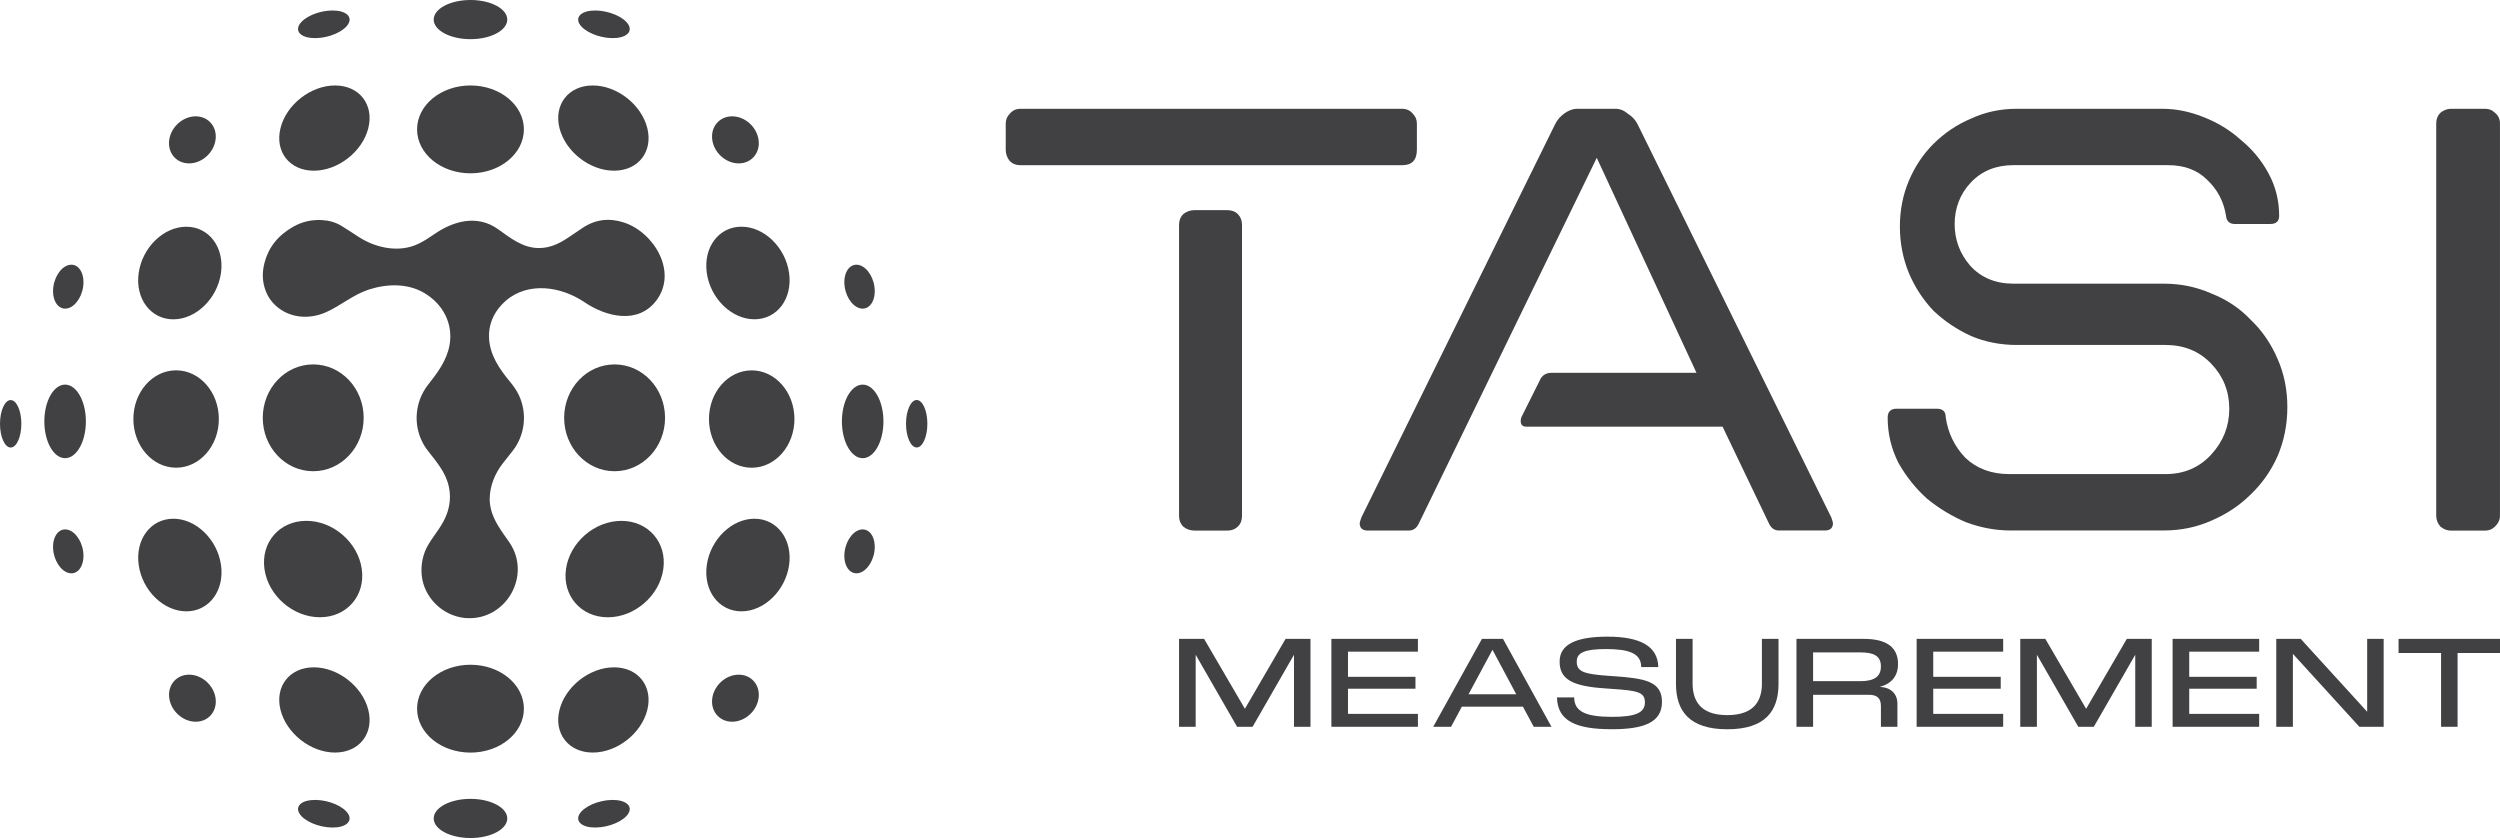 <svg xmlns="http://www.w3.org/2000/svg" id="Layer_1" data-name="Layer 1" viewBox="0 0 735.36 246.5"><defs><style>      .cls-1 {        fill: #414042;      }    </style></defs><g id="wordmark"><path class="cls-1" d="M733.91,33.2c-.8-.8-1.76-1.2-2.88-1.2h-10.1c-1.12,0-2.16.4-3.13,1.2-.8.8-1.2,1.84-1.2,3.13v115.41c0,1.12.4,2.16,1.2,3.13.96.8,2,1.2,3.13,1.2h10.1c1.12,0,2.08-.4,2.88-1.2.96-.96,1.44-2,1.44-3.13V36.32c0-1.28-.48-2.32-1.44-3.13Z"></path><path class="cls-1" d="M661.99,145.48c3.37-3.21,6.01-6.97,7.94-11.3,1.92-4.49,2.88-9.3,2.88-14.43s-.96-9.86-2.88-14.19c-1.92-4.49-4.57-8.34-7.94-11.54-3.21-3.37-7.05-5.93-11.54-7.69-4.33-1.92-8.98-2.89-13.95-2.89h-44.24c-5.29,0-9.54-1.76-12.74-5.29-3.05-3.53-4.57-7.61-4.57-12.26s1.6-8.9,4.81-12.26c3.21-3.37,7.37-5.05,12.5-5.05h45.44c4.81,0,8.66,1.44,11.54,4.33,3.05,2.89,4.89,6.41,5.53,10.58.16,1.6,1.04,2.4,2.65,2.4h10.34c1.76,0,2.64-.8,2.64-2.4,0-4.49-1.04-8.66-3.13-12.5-2.08-3.85-4.81-7.13-8.17-9.86-3.21-2.89-6.89-5.13-11.06-6.73-4.01-1.6-8.01-2.4-12.02-2.4h-42.8c-4.81,0-9.3.96-13.46,2.89-4.17,1.76-7.85,4.25-11.06,7.45-3.05,3.05-5.45,6.65-7.21,10.82-1.76,4.17-2.65,8.66-2.65,13.46s.88,9.38,2.65,13.7c1.76,4.17,4.17,7.85,7.21,11.06,3.21,3.05,6.89,5.53,11.06,7.45,4.17,1.76,8.66,2.64,13.46,2.64h43.76c5.45,0,9.94,1.84,13.46,5.53,3.53,3.69,5.29,8.09,5.29,13.22s-1.76,9.62-5.29,13.46c-3.53,3.85-8.01,5.77-13.46,5.77h-45.92c-5.29,0-9.62-1.6-12.98-4.81-3.21-3.37-5.13-7.37-5.77-12.02,0-1.6-.88-2.4-2.64-2.4h-11.78c-1.76,0-2.64.88-2.64,2.64,0,4.65,1.04,9.06,3.13,13.22,2.24,4.01,5.05,7.53,8.42,10.58,3.53,2.89,7.37,5.21,11.54,6.97,4.33,1.6,8.66,2.4,12.98,2.4h45.2c4.97,0,9.62-.96,13.95-2.89,4.49-1.92,8.33-4.49,11.54-7.69Z"></path><path class="cls-1" d="M539.16,153.9c0-.16-.16-.72-.48-1.68l-56.98-115.65c-.64-1.28-1.6-2.32-2.89-3.13-1.12-.96-2.32-1.44-3.61-1.44h-11.3c-1.28,0-2.56.48-3.85,1.44-1.12.8-2,1.84-2.64,3.13l-56.98,115.65c-.32.96-.48,1.52-.48,1.68,0,1.44.8,2.16,2.4,2.16h12.02c1.28,0,2.24-.64,2.89-1.92l52.42-107.72,29.33,63.23h-42.56c-1.76,0-2.97.8-3.61,2.4l-5.29,10.58c-.16.32-.24.72-.24,1.2,0,1.12.56,1.68,1.68,1.68h57.7l13.71,28.61c.64,1.28,1.6,1.92,2.89,1.92h13.46c1.6,0,2.4-.72,2.4-2.16Z"></path><path class="cls-1" d="M351.38,61.81c-1.28,0-2.4.4-3.37,1.2-.8.8-1.2,1.84-1.2,3.13v85.6c0,1.28.4,2.32,1.2,3.13.96.8,2.08,1.2,3.37,1.2h9.62c1.28,0,2.32-.4,3.13-1.2s1.2-1.84,1.2-3.13v-85.6c0-1.28-.4-2.32-1.2-3.13s-1.84-1.2-3.13-1.2h-9.62Z"></path><path class="cls-1" d="M416.77,44.02v-7.69c0-1.12-.4-2.08-1.2-2.89-.8-.96-1.84-1.44-3.13-1.44h-112.28c-1.28,0-2.32.48-3.13,1.44-.8.8-1.2,1.76-1.2,2.89v7.69c0,1.28.4,2.4,1.2,3.37.8.8,1.84,1.2,3.13,1.2h112.28c2.89,0,4.33-1.52,4.33-4.57Z"></path><polygon class="cls-1" points="705.52 192.08 718.03 192.08 718.03 213.78 722.88 213.78 722.88 192.08 735.36 192.08 735.36 187.92 705.52 187.92 705.52 192.08"></polygon><polygon class="cls-1" points="696.29 209.36 676.74 187.92 669.55 187.92 669.55 213.78 674.44 213.78 674.44 192.33 693.99 213.78 701.14 213.78 701.14 187.92 696.29 187.92 696.29 209.36"></polygon><polygon class="cls-1" points="639.06 213.78 664.52 213.78 664.52 209.98 643.95 209.98 643.95 202.58 663.79 202.58 663.79 199.08 643.95 199.08 643.95 191.68 664.52 191.68 664.52 187.92 639.06 187.92 639.06 213.78"></polygon><polygon class="cls-1" points="613.62 208.49 601.62 187.92 594.25 187.92 594.25 213.78 599.14 213.78 599.14 192.59 611.32 213.78 615.88 213.78 628.07 192.59 628.07 213.78 632.92 213.78 632.92 187.92 625.59 187.92 613.62 208.49"></polygon><polygon class="cls-1" points="563.77 213.78 589.22 213.78 589.22 209.98 568.65 209.98 568.65 202.58 588.5 202.58 588.5 199.08 568.65 199.08 568.65 191.68 589.22 191.68 589.22 187.92 563.77 187.92 563.77 213.78"></polygon><path class="cls-1" d="M558.3,195.36c0-4.85-3.21-7.44-10.07-7.44h-19.81v25.86h4.89v-9.41h16.45c2.33,0,3.5.98,3.5,3.32v6.09h4.85v-6.78c0-3.06-2.08-4.85-5.22-4.96,3.54-.91,5.4-3.25,5.4-6.68ZM547.21,200.36h-13.9v-8.46h13.9c3.94,0,6.05,1.02,6.05,4.12s-2.12,4.34-6.05,4.34Z"></path><path class="cls-1" d="M518.26,201.01c0,4.67-1.9,9.34-10.18,9.34s-10.21-4.63-10.21-9.34v-13.09h-4.89v13.24c0,7.91,3.87,13.35,15.1,13.35s15.06-5.44,15.06-13.35v-13.24h-4.89v13.09Z"></path><path class="cls-1" d="M474.66,198.9l-1.53-.11c-7.15-.51-9.34-1.17-9.34-4.19,0-2.66,2.37-3.68,8.64-3.68,6.71,0,10.32,1.24,10.32,5.29h5.03c-.15-6.02-5.11-8.94-14.95-8.94-9.08,0-14.08,2.19-14.08,7.33s3.57,7.29,13.71,7.91l1.46.11c7.81.51,9.92.95,9.92,4.01s-2.84,4.23-9.67,4.23c-7.84,0-11.13-1.6-11.13-5.73h-5.07c.18,7.04,5.69,9.37,16.19,9.37,9.15,0,14.7-1.9,14.7-8.02s-5.07-6.93-14.22-7.59Z"></path><path class="cls-1" d="M435.9,187.92l-14.33,25.86h5.25l3.17-5.91h17.98l3.17,5.91h5.22l-14.26-25.86h-6.2ZM431.96,204.22l7.04-13.09,7,13.09h-14.04Z"></path><polygon class="cls-1" points="391.62 213.78 417.07 213.78 417.07 209.98 396.5 209.98 396.5 202.58 416.35 202.58 416.35 199.08 396.5 199.08 396.5 191.68 417.07 191.68 417.07 187.92 391.62 187.92 391.62 213.78"></polygon><polygon class="cls-1" points="366.18 208.49 354.18 187.92 346.81 187.92 346.81 213.78 351.7 213.78 351.7 192.59 363.88 213.78 368.44 213.78 380.62 192.59 380.62 213.78 385.47 213.78 385.47 187.92 378.14 187.92 366.18 208.49"></polygon></g><path id="brandmark" class="cls-1" d="M6.28,124.66c0,3.86-1.41,6.98-3.14,6.98s-3.14-3.13-3.14-6.98,1.41-6.98,3.14-6.98,3.14,3.13,3.14,6.98ZM19.17,155.72c-2.42,0-3.97,2.89-3.47,6.46.5,3.57,2.87,6.46,5.29,6.46s3.97-2.89,3.47-6.46c-.5-3.57-2.87-6.46-5.29-6.46ZM19.17,90.78c2.42,0,4.79-2.89,5.29-6.46.5-3.57-1.05-6.46-3.47-6.46s-4.79,2.89-5.29,6.46c-.5,3.57,1.05,6.46,3.47,6.46ZM51.8,137.57c6.94,0,12.57-6.41,12.57-14.32s-5.63-14.32-12.57-14.32-12.57,6.41-12.57,14.32,5.63,14.32,12.57,14.32ZM92.3,50.21c7.13,0,14.32-5.61,16.04-12.53,1.73-6.92-2.66-12.54-9.79-12.54s-14.32,5.61-16.04,12.54c-1.73,6.92,2.66,12.53,9.79,12.53ZM50.99,152.58c-6.69,0-11.25,6.1-10.19,13.62,1.06,7.52,7.33,13.62,14.02,13.62s11.25-6.1,10.19-13.62c-1.06-7.52-7.33-13.62-14.02-13.62ZM19.15,113.13c-3.37,0-6.11,4.85-6.11,10.82s2.74,10.82,6.11,10.82,6.11-4.85,6.11-10.82-2.74-10.82-6.11-10.82ZM55.62,198.45c-3.76,0-6.37,3.1-5.83,6.92.54,3.82,4.02,6.92,7.78,6.92s6.37-3.1,5.84-6.92c-.54-3.82-4.02-6.92-7.78-6.92ZM217.29,48.06c3.76,0,6.37-3.1,5.84-6.92s-4.02-6.92-7.78-6.92-6.37,3.1-5.84,6.92,4.02,6.92,7.78,6.92ZM54.81,66.69c-6.69,0-12.96,6.1-14.02,13.62-1.06,7.52,3.51,13.62,10.19,13.62s12.96-6.1,14.02-13.62c1.06-7.52-3.51-13.62-10.19-13.62ZM181.35,11.16c3.66-.37,4.96-2.46,2.92-4.67-2.04-2.21-6.66-3.71-10.32-3.35-3.66.37-4.96,2.46-2.92,4.67,2.04,2.21,6.66,3.71,10.32,3.35ZM221.92,93.92c6.68,0,11.25-6.1,10.19-13.62-1.06-7.52-7.33-13.62-14.02-13.62s-11.25,6.1-10.19,13.62c1.06,7.52,7.33,13.62,14.02,13.62ZM91.55,11.16c3.66.37,8.27-1.13,10.32-3.35,2.04-2.21.74-4.3-2.92-4.67-3.66-.37-8.28,1.13-10.32,3.35-2.04,2.21-.74,4.3,2.92,4.67ZM253.74,90.78c2.42,0,3.97-2.89,3.47-6.46-.5-3.57-2.87-6.46-5.29-6.46s-3.97,2.89-3.47,6.46c.5,3.57,2.87,6.46,5.29,6.46ZM138.39,50.98c8.68,0,15.71-5.78,15.71-12.92s-7.03-12.92-15.71-12.92-15.71,5.78-15.71,12.92,7.03,12.92,15.71,12.92ZM138.39,11.52c5.98,0,10.82-2.58,10.82-5.76s-4.85-5.76-10.82-5.76-10.82,2.58-10.82,5.76,4.85,5.76,10.82,5.76ZM180.61,50.21c7.13,0,11.52-5.61,9.79-12.53-1.73-6.92-8.91-12.54-16.04-12.54s-11.52,5.61-9.79,12.54c1.73,6.92,8.91,12.53,16.04,12.53ZM55.62,48.06c3.76,0,7.24-3.1,7.78-6.92.54-3.82-2.08-6.92-5.84-6.92s-7.24,3.1-7.78,6.92c-.54,3.82,2.08,6.92,5.83,6.92ZM221.11,108.94c-6.94,0-12.57,6.41-12.57,14.32s5.63,14.32,12.57,14.32,12.57-6.41,12.57-14.32-5.63-14.32-12.57-14.32ZM182.79,153.21c-7.91,0-15.21,6.35-16.31,14.18-1.1,7.83,4.42,14.18,12.32,14.18s15.21-6.35,16.31-14.18c1.1-7.83-4.42-14.18-12.32-14.18ZM221.92,152.58c-6.69,0-12.96,6.1-14.02,13.62-1.06,7.52,3.51,13.62,10.19,13.62s12.96-6.1,14.02-13.62-3.51-13.62-10.19-13.62ZM180.78,107.19c-8.2,0-14.84,7.03-14.84,15.71s6.64,15.71,14.84,15.71,14.84-7.03,14.84-15.71-6.64-15.71-14.84-15.71ZM94.1,181.56c7.91,0,13.42-6.35,12.32-14.18-1.1-7.83-8.4-14.18-16.31-14.18s-13.42,6.35-12.32,14.18c1.1,7.83,8.4,14.18,16.31,14.18ZM269.64,117.66c-1.74,0-3.14,3.13-3.14,6.98s1.41,6.98,3.14,6.98,3.14-3.13,3.14-6.98-1.41-6.98-3.14-6.98ZM253.75,113.13c-3.37,0-6.11,4.85-6.11,10.82s2.74,10.82,6.11,10.82,6.11-4.85,6.11-10.82-2.74-10.82-6.11-10.82ZM253.74,155.72c-2.42,0-4.79,2.89-5.29,6.46-.5,3.57,1.05,6.46,3.47,6.46s4.79-2.89,5.29-6.46c.5-3.57-1.05-6.46-3.47-6.46ZM217.29,198.45c-3.76,0-7.24,3.1-7.78,6.92-.54,3.82,2.08,6.92,5.84,6.92s7.24-3.1,7.78-6.92c.54-3.82-2.08-6.92-5.84-6.92ZM91.55,235.35c-3.66.36-4.96,2.46-2.92,4.67,2.04,2.21,6.66,3.71,10.32,3.34,3.66-.37,4.96-2.46,2.92-4.67-2.04-2.21-6.66-3.71-10.32-3.34ZM92.3,196.29c-7.13,0-11.52,5.61-9.79,12.53,1.73,6.92,8.91,12.54,16.04,12.54s11.52-5.61,9.79-12.54c-1.73-6.92-8.91-12.53-16.04-12.53ZM92.13,138.61c8.2,0,14.84-7.03,14.84-15.71s-6.64-15.71-14.84-15.71-14.84,7.03-14.84,15.71,6.64,15.71,14.84,15.71ZM138.39,234.98c-5.98,0-10.82,2.58-10.82,5.76s4.85,5.76,10.82,5.76,10.82-2.58,10.82-5.76-4.85-5.76-10.82-5.76ZM180.61,196.29c-7.13,0-14.32,5.61-16.04,12.53-1.73,6.92,2.66,12.54,9.79,12.54s14.32-5.61,16.04-12.54c1.73-6.92-2.66-12.53-9.79-12.53ZM138.39,195.53c-8.68,0-15.71,5.78-15.71,12.92s7.03,12.92,15.71,12.92,15.71-5.78,15.71-12.92-7.03-12.92-15.71-12.92ZM181.35,235.35c-3.66-.37-8.27,1.13-10.32,3.34-2.04,2.21-.74,4.3,2.92,4.67,3.66.36,8.27-1.13,10.32-3.34,2.04-2.21.74-4.3-2.92-4.67ZM148.74,88.49c6.67-5.76,16.36-4.22,23.18.4,6.3,4.27,15.67,6.63,21.08-.42,6.46-8.42-.61-20.17-9.56-23.05-4.25-1.37-8.35-.9-12.12,1.65-1.46.98-2.91,1.98-4.38,2.95-2.65,1.75-5.38,3.01-8.62,2.94-4.64-.09-8.18-2.94-11.78-5.52-6.13-4.4-13.17-2.48-18.86,1.48-1.48,1.03-2.98,2.01-4.61,2.79-5.65,2.73-12.5,1.25-17.54-2-1.69-1.09-3.36-2.21-5.07-3.26-1.8-1.1-3.79-1.62-5.89-1.72-2.98-.15-5.79.52-8.37,1.99-2.07,1.18-3.97,2.69-5.45,4.57-1.42,1.79-2.41,3.88-2.97,6.09-.7,2.8-.67,5.39.35,8.13.77,2.05,2.11,3.81,3.85,5.13,4.01,3.03,9.31,3.22,13.82,1.24,4.37-1.92,8.04-5.19,12.61-6.68,5.33-1.74,11.43-1.95,16.4.99,5.46,3.23,8.56,9.01,7.41,15.35-.82,4.54-3.53,8.09-6.3,11.63-3.91,4.98-4.48,11.84-1.41,17.39.57,1.03,1.27,1.96,2,2.87,1.33,1.65,2.63,3.33,3.71,5.17,2.28,3.88,2.77,8.25,1.23,12.52-1.23,3.42-3.55,5.93-5.4,8.97-1.66,2.72-2.34,6.05-2,9.21.7,6.5,6.1,11.76,12.54,12.46.21.02.42.04.63.05,11.65.71,19.19-12.53,12.67-22.18-.57-.84-1.17-1.66-1.74-2.49-2.23-3.21-4.14-6.42-4.11-10.46.04-3.7,1.5-7.3,3.73-10.22.96-1.26,1.97-2.5,2.95-3.74,3.73-4.7,4.45-11.15,1.87-16.56-.71-1.48-1.67-2.78-2.71-4.04-3.04-3.68-5.77-7.71-6.03-12.63-.2-3.76,1.17-7.16,3.74-9.88.37-.39.75-.76,1.16-1.11Z"></path></svg>